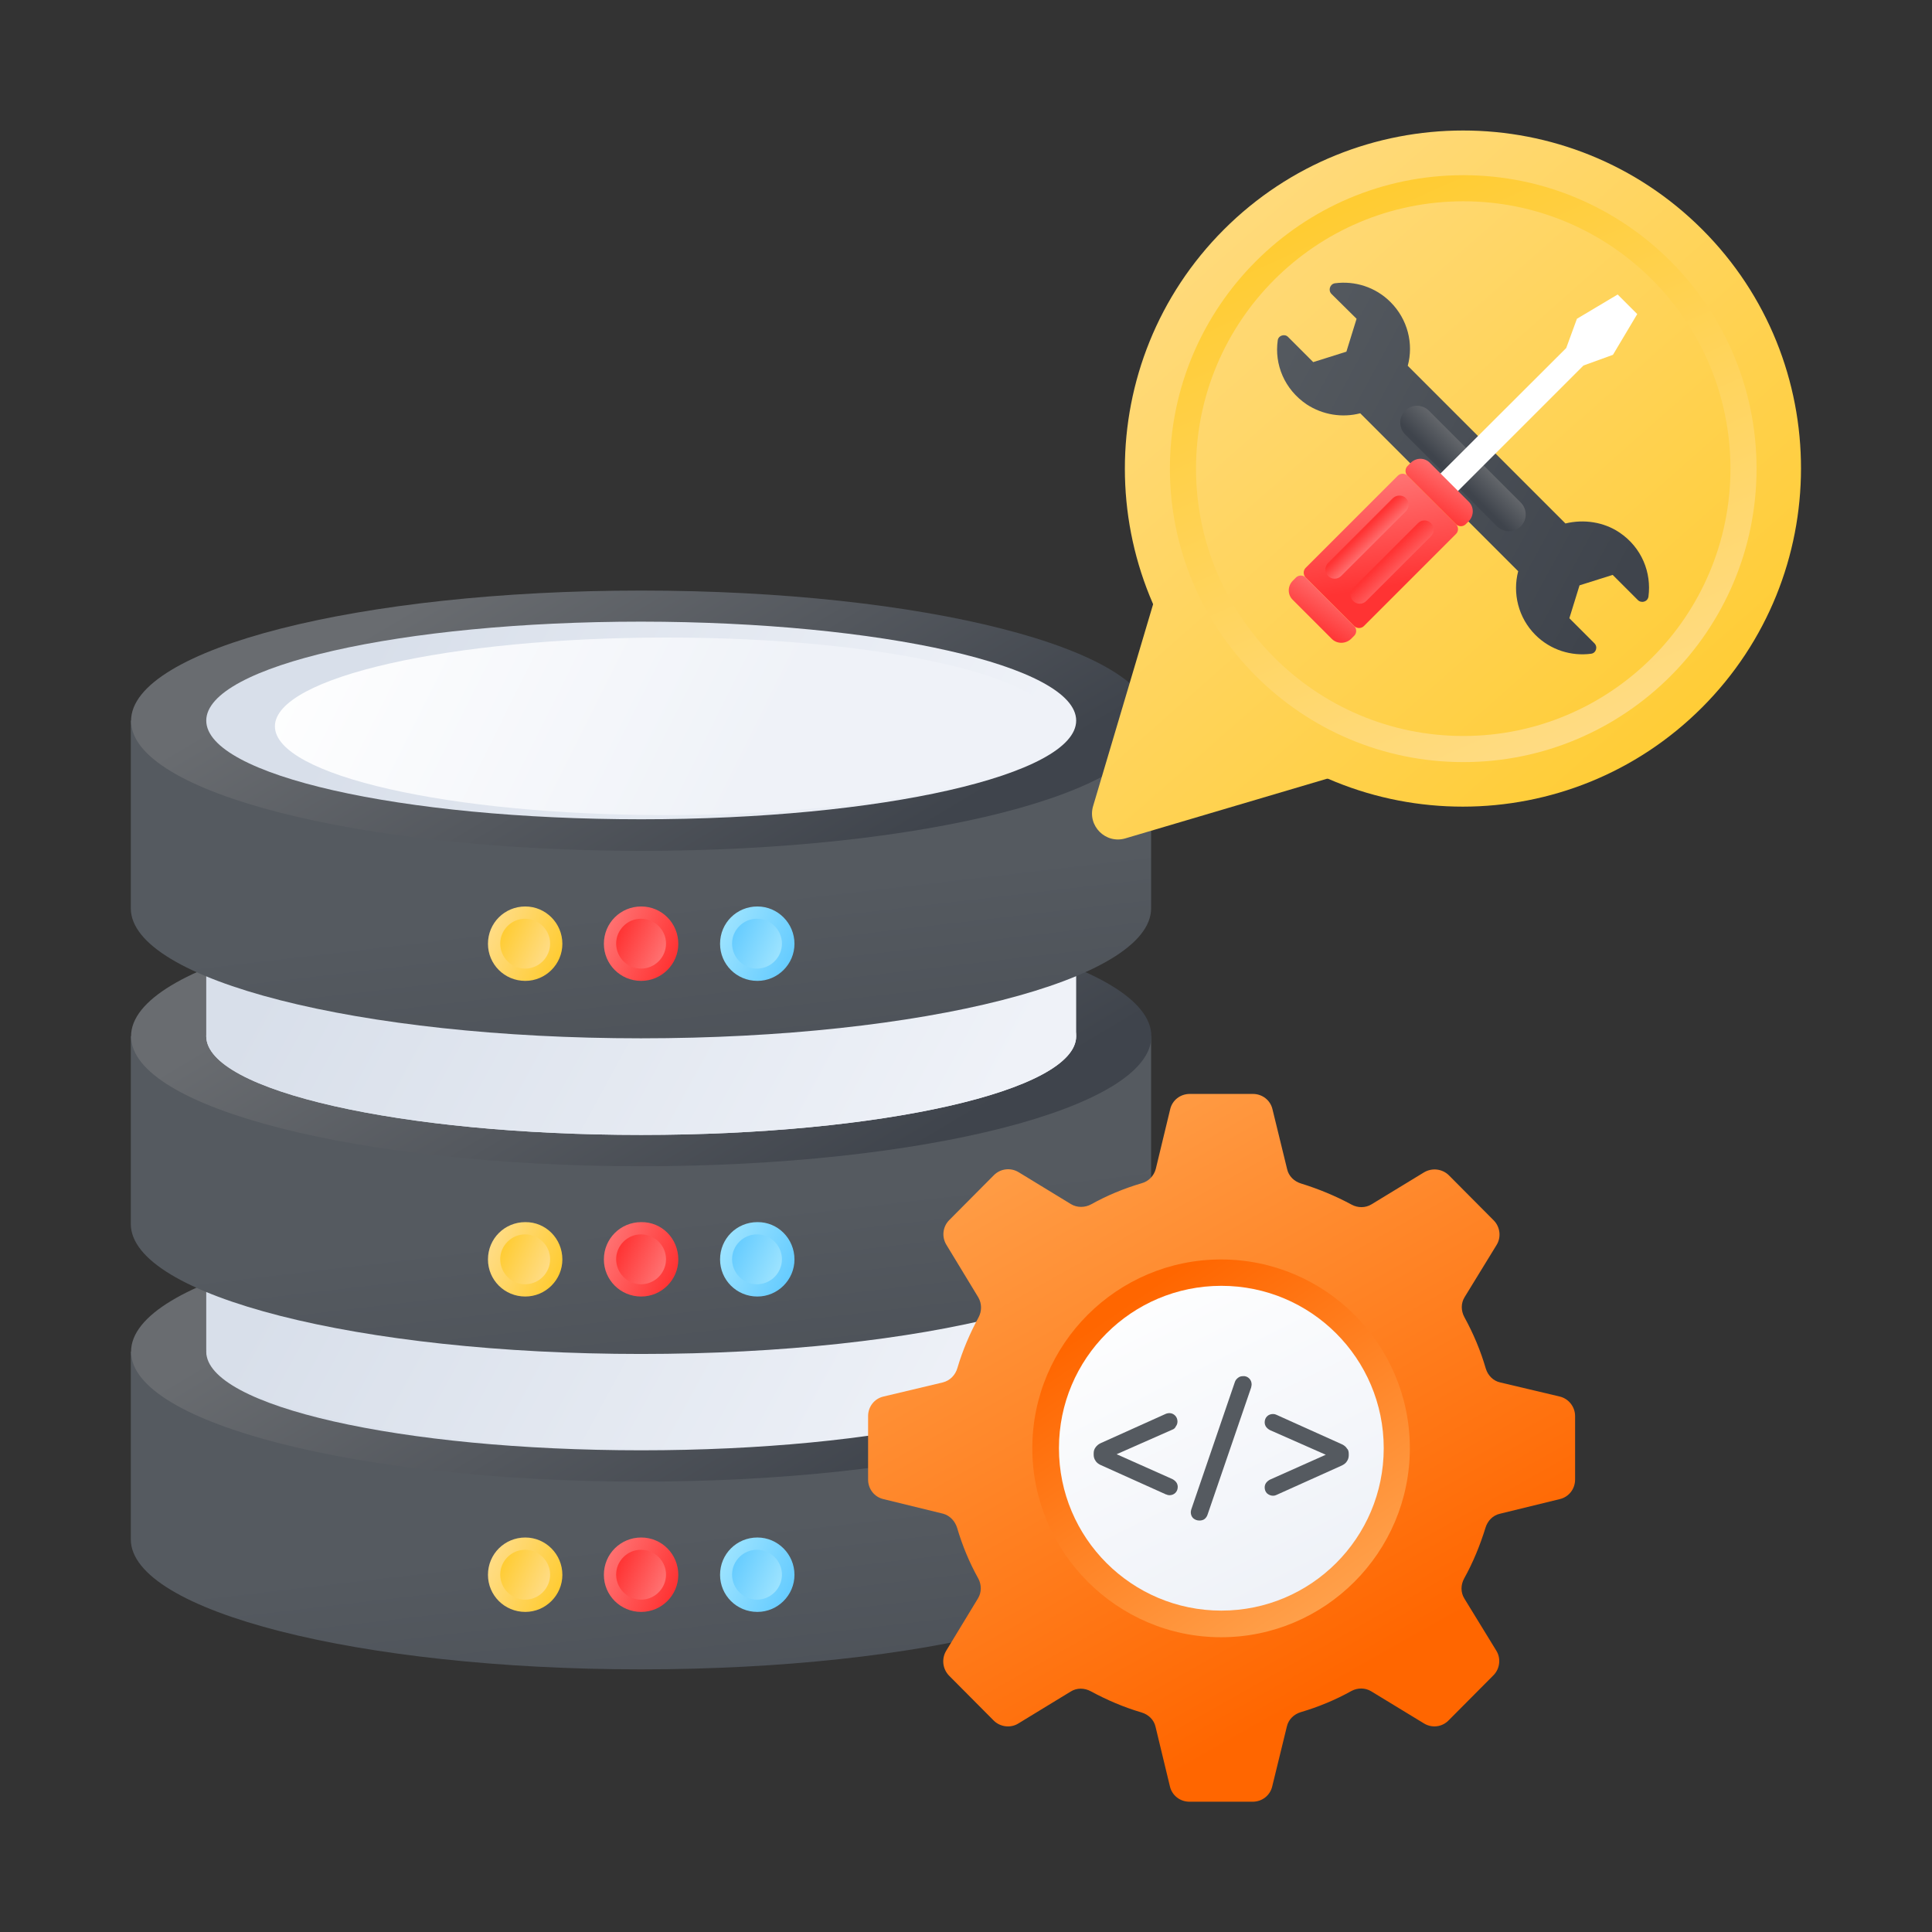<?xml version="1.0" encoding="utf-8"?>
<svg xmlns="http://www.w3.org/2000/svg" xmlns:xlink="http://www.w3.org/1999/xlink" id="Layer_1" enable-background="new 0 0 74 74" height="512" viewBox="0 0 74 74" width="512">
  <rect x="0" y="0" width="74" height="74" fill="#333333" stroke="none"/>
  <linearGradient id="lg1">
    <stop offset="0" stop-color="#555a60"/>
    <stop offset="1" stop-color="#3f444c"/>
  </linearGradient>
  <linearGradient id="SVGID_1_" gradientUnits="userSpaceOnUse" x1="24.959" x2="27.016" xlink:href="#lg1" y1="58.851" y2="76.458"/>
  <linearGradient id="lg2">
    <stop offset="0" stop-color="#696c70"/>
    <stop offset="1" stop-color="#3f444c"/>
  </linearGradient>
  <linearGradient id="SVGID_2_" gradientUnits="userSpaceOnUse" x1="20.322" x2="29.232" xlink:href="#lg2" y1="44.674" y2="59.613"/>
  <linearGradient id="lg3">
    <stop offset="0" stop-color="#eff2f8"/>
    <stop offset="1" stop-color="#d8dfea"/>
  </linearGradient>
  <linearGradient id="SVGID_3_" gradientUnits="userSpaceOnUse" x1="36.19" x2="15.427" xlink:href="#lg3" y1="58.087" y2="46.814"/>
  <linearGradient id="SVGID_4_" gradientUnits="userSpaceOnUse" x1="37.581" x2="14.137" xlink:href="#lg3" y1="55.027" y2="42.298"/>
  <linearGradient id="SVGID_5_" gradientUnits="userSpaceOnUse" x1="24.959" x2="27.016" xlink:href="#lg1" y1="46.767" y2="64.373"/>
  <linearGradient id="SVGID_6_" gradientUnits="userSpaceOnUse" x1="20.322" x2="29.232" xlink:href="#lg2" y1="32.589" y2="47.528"/>
  <linearGradient id="SVGID_7_" gradientUnits="userSpaceOnUse" x1="36.19" x2="15.427" xlink:href="#lg3" y1="46.002" y2="34.729"/>
  <linearGradient id="SVGID_8_" gradientUnits="userSpaceOnUse" x1="37.581" x2="14.137" xlink:href="#lg3" y1="43.03" y2="30.301"/>
  <linearGradient id="SVGID_9_" gradientUnits="userSpaceOnUse" x1="24.959" x2="27.016" xlink:href="#lg1" y1="34.682" y2="52.289"/>
  <linearGradient id="SVGID_10_" gradientUnits="userSpaceOnUse" x1="20.322" x2="29.232" xlink:href="#lg2" y1="20.505" y2="35.444"/>
  <linearGradient id="SVGID_11_" gradientUnits="userSpaceOnUse" x1="36.19" x2="15.427" xlink:href="#lg3" y1="33.918" y2="22.644"/>
  <linearGradient id="lg4">
    <stop offset="0" stop-color="#fff"/>
    <stop offset="1" stop-color="#eff2f8"/>
  </linearGradient>
  <linearGradient id="SVGID_12_" gradientUnits="userSpaceOnUse" x1="11.9" x2="28.877" xlink:href="#lg4" y1="21.034" y2="29.501"/>
  <linearGradient id="lg5">
    <stop offset="0" stop-color="#9ce3ff"/>
    <stop offset="1" stop-color="#6cf"/>
  </linearGradient>
  <linearGradient id="SVGID_13_" gradientUnits="userSpaceOnUse" x1="27.7" x2="30.297" xlink:href="#lg5" y1="35.55" y2="36.741"/>
  <linearGradient id="SVGID_14_" gradientTransform="matrix(-1 0 0 -1 -4588.014 -273.681)" gradientUnits="userSpaceOnUse" x1="-4617.88" x2="-4616.14" xlink:href="#lg5" y1="-310.226" y2="-309.428"/>
  <linearGradient id="lg6">
    <stop offset="0" stop-color="#ff7171"/>
    <stop offset="1" stop-color="#f33"/>
  </linearGradient>
  <linearGradient id="SVGID_15_" gradientUnits="userSpaceOnUse" x1="23.26" x2="25.856" xlink:href="#lg6" y1="35.55" y2="36.741"/>
  <linearGradient id="SVGID_16_" gradientTransform="matrix(-1 0 0 -1 -4588.014 -273.681)" gradientUnits="userSpaceOnUse" x1="-4613.44" x2="-4611.699" xlink:href="#lg6" y1="-310.226" y2="-309.428"/>
  <linearGradient id="lg7">
    <stop offset="0" stop-color="#ffdc85"/>
    <stop offset="1" stop-color="#fc3"/>
  </linearGradient>
  <linearGradient id="SVGID_17_" gradientUnits="userSpaceOnUse" x1="18.819" x2="21.415" xlink:href="#lg7" y1="35.55" y2="36.741"/>
  <linearGradient id="SVGID_18_" gradientTransform="matrix(-1 0 0 -1 -4588.014 -273.681)" gradientUnits="userSpaceOnUse" x1="-4608.999" x2="-4607.258" xlink:href="#lg7" y1="-310.226" y2="-309.428"/>
  <linearGradient id="SVGID_19_" gradientUnits="userSpaceOnUse" x1="27.7" x2="30.297" xlink:href="#lg5" y1="47.635" y2="48.826"/>
  <linearGradient id="SVGID_20_" gradientTransform="matrix(-1 0 0 -1 -4588.014 -273.681)" gradientUnits="userSpaceOnUse" x1="-4617.88" x2="-4616.14" xlink:href="#lg5" y1="-322.311" y2="-321.512"/>
  <linearGradient id="SVGID_21_" gradientUnits="userSpaceOnUse" x1="23.26" x2="25.856" xlink:href="#lg6" y1="47.635" y2="48.826"/>
  <linearGradient id="SVGID_22_" gradientTransform="matrix(-1 0 0 -1 -4588.014 -273.681)" gradientUnits="userSpaceOnUse" x1="-4613.44" x2="-4611.699" xlink:href="#lg6" y1="-322.311" y2="-321.512"/>
  <linearGradient id="SVGID_23_" gradientUnits="userSpaceOnUse" x1="18.819" x2="21.415" xlink:href="#lg7" y1="47.635" y2="48.826"/>
  <linearGradient id="SVGID_24_" gradientTransform="matrix(-1 0 0 -1 -4588.014 -273.681)" gradientUnits="userSpaceOnUse" x1="-4608.999" x2="-4607.258" xlink:href="#lg7" y1="-322.311" y2="-321.512"/>
  <linearGradient id="SVGID_25_" gradientUnits="userSpaceOnUse" x1="27.7" x2="30.297" xlink:href="#lg5" y1="59.719" y2="60.911"/>
  <linearGradient id="SVGID_26_" gradientTransform="matrix(-1 0 0 -1 -4588.014 -273.681)" gradientUnits="userSpaceOnUse" x1="-4617.88" x2="-4616.14" xlink:href="#lg5" y1="-334.396" y2="-333.597"/>
  <linearGradient id="SVGID_27_" gradientUnits="userSpaceOnUse" x1="23.26" x2="25.856" xlink:href="#lg6" y1="59.719" y2="60.911"/>
  <linearGradient id="SVGID_28_" gradientTransform="matrix(-1 0 0 -1 -4588.014 -273.681)" gradientUnits="userSpaceOnUse" x1="-4613.44" x2="-4611.699" xlink:href="#lg6" y1="-334.396" y2="-333.597"/>
  <linearGradient id="SVGID_29_" gradientUnits="userSpaceOnUse" x1="18.819" x2="21.415" xlink:href="#lg7" y1="59.719" y2="60.911"/>
  <linearGradient id="SVGID_30_" gradientTransform="matrix(-1 0 0 -1 -4588.014 -273.681)" gradientUnits="userSpaceOnUse" x1="-4608.999" x2="-4607.258" xlink:href="#lg7" y1="-334.396" y2="-333.597"/>
  <linearGradient id="lg8">
    <stop offset="0" stop-color="#ffa04a"/>
    <stop offset="1" stop-color="#f60"/>
  </linearGradient>
  <linearGradient id="SVGID_31_" gradientUnits="userSpaceOnUse" x1="39.329" x2="51.731" xlink:href="#lg8" y1="42.281" y2="64.224"/>
  <linearGradient id="SVGID_32_" gradientUnits="userSpaceOnUse" x1="50.895" x2="43.046" xlink:href="#lg8" y1="61.491" y2="50.004"/>
  <linearGradient id="SVGID_33_" gradientUnits="userSpaceOnUse" x1="43.298" x2="49.4" xlink:href="#lg4" y1="48.47" y2="60.737"/>
  <linearGradient id="SVGID_34_" gradientUnits="userSpaceOnUse" x1="44.74" x2="65.522" xlink:href="#lg7" y1="5.156" y2="28.678"/>
  <linearGradient id="SVGID_35_" gradientTransform="matrix(.707 -.707 .707 .707 -415.42 -1677.682)" gradientUnits="userSpaceOnUse" x1="-868.063" x2="-863.492" xlink:href="#lg1" y1="1524.079" y2="1539.588"/>
  <linearGradient id="SVGID_36_" gradientTransform="matrix(.707 -.707 .707 .707 -415.42 -1677.682)" gradientUnits="userSpaceOnUse" x1="-864.915" x2="-866.207" xlink:href="#lg2" y1="1532.363" y2="1532.363"/>
  <linearGradient id="SVGID_37_" gradientTransform="matrix(.707 .707 -.707 .707 -887.731 1468.403)" gradientUnits="userSpaceOnUse" x1="-360.57" x2="-357.316" xlink:href="#lg6" y1="-1690.18" y2="-1687.818"/>
  <linearGradient id="SVGID_38_" gradientTransform="matrix(.707 .707 -.707 .707 -887.731 1468.403)" gradientUnits="userSpaceOnUse" x1="-358.547" x2="-358.166" xlink:href="#lg6" y1="-1692.833" y2="-1691.117"/>
  <linearGradient id="SVGID_39_" gradientTransform="matrix(.707 .707 .707 -.707 -480.183 1060.855)" gradientUnits="userSpaceOnUse" x1="-358.508" x2="-358.128" xlink:href="#lg6" y1="1110.06" y2="1108.345"/>
  <linearGradient id="SVGID_40_" gradientTransform="matrix(.707 .707 -.707 .707 -887.731 1468.403)" gradientUnits="userSpaceOnUse" x1="-358.703" x2="-359.359" xlink:href="#lg6" y1="-1688.519" y2="-1688.519"/>
  <linearGradient id="SVGID_41_" gradientTransform="matrix(.707 .707 -.707 .707 -887.731 1468.403)" gradientUnits="userSpaceOnUse" x1="-356.997" x2="-358.023" xlink:href="#lg6" y1="-1688.519" y2="-1688.519"/>
  <linearGradient id="SVGID_42_" gradientUnits="userSpaceOnUse" x1="33.479" x2="54.262" xlink:href="#lg7" y1="15.105" y2="38.627"/>
  <linearGradient id="SVGID_43_" gradientUnits="userSpaceOnUse" x1="60.898" x2="51.577" xlink:href="#lg7" y1="28.768" y2="8.008"/>
  <g>
    <g>
      <g>
        <path d="m5.01 58.96c0 2.75 8.75 4.98 19.54 4.98s19.54-2.23 19.54-4.98v-7.19h-39.08z" fill="url(#SVGID_1_)"/>
        <path d="m44.1 51.77c0 2.75-8.75 4.98-19.54 4.98s-19.54-2.23-19.54-4.98c0-2.76 8.75-4.99 19.54-4.99 10.78.01 19.54 2.24 19.54 4.99z" fill="url(#SVGID_2_)"/>
        <path d="m41.22 51.77c0 2.08-7.46 3.78-16.66 3.78s-16.66-1.69-16.66-3.78 7.46-3.79 16.66-3.79c9.19.01 16.66 1.7 16.66 3.79z" fill="url(#SVGID_3_)"/>
      </g>
      <path d="m7.9 51.69c0 2.08 7.46 3.78 16.66 3.78s16.66-1.69 16.66-3.78v-8.22h-33.32z" fill="url(#SVGID_4_)"/>
      <g>
        <path d="m5.01 46.88c0 2.75 8.75 4.98 19.54 4.98s19.54-2.23 19.54-4.98v-7.19h-39.08z" fill="url(#SVGID_5_)"/>
        <path d="m44.1 39.69c0 2.75-8.75 4.98-19.54 4.98s-19.54-2.23-19.54-4.98c0-2.76 8.75-4.99 19.54-4.99 10.78 0 19.54 2.23 19.54 4.99z" fill="url(#SVGID_6_)"/>
        <path d="m41.22 39.69c0 2.08-7.46 3.78-16.66 3.78s-16.66-1.69-16.66-3.78 7.46-3.79 16.66-3.79c9.19 0 16.66 1.69 16.66 3.79z" fill="url(#SVGID_7_)"/>
      </g>
      <path d="m7.9 39.69c0 2.08 7.46 3.78 16.66 3.78s16.66-1.69 16.66-3.78v-8.22h-33.32z" fill="url(#SVGID_8_)"/>
      <g>
        <path d="m5.01 34.79c0 2.75 8.75 4.98 19.54 4.98s19.54-2.23 19.54-4.98v-7.19h-39.08z" fill="url(#SVGID_9_)"/>
        <path d="m44.1 27.61c0 2.75-8.75 4.98-19.54 4.98s-19.54-2.23-19.54-4.98c0-2.76 8.75-4.99 19.54-4.99 10.78 0 19.54 2.23 19.54 4.99z" fill="url(#SVGID_10_)"/>
        <path d="m41.22 27.6c0 2.08-7.46 3.78-16.66 3.78s-16.66-1.69-16.66-3.78 7.46-3.79 16.66-3.79c9.19.01 16.66 1.7 16.66 3.79z" fill="url(#SVGID_11_)"/>
        <path d="m40.47 27.82c0 1.87-6.71 3.4-14.97 3.4-8.27 0-14.97-1.52-14.97-3.4s6.71-3.4 14.97-3.4c8.26-.01 14.97 1.51 14.97 3.4z" fill="url(#SVGID_12_)"/>
      </g>
      <g>
        <g>
          <path d="m30.43 36.15c0 .78-.64 1.42-1.42 1.42-.8 0-1.43-.64-1.43-1.42 0-.8.64-1.43 1.43-1.43.78 0 1.42.64 1.42 1.43z" fill="url(#SVGID_13_)"/>
          <path d="m28.04 36.14c0-.52.43-.95.95-.95.53 0 .96.43.96.95 0 .53-.43.96-.96.96-.52 0-.95-.43-.95-.96z" fill="url(#SVGID_14_)"/>
        </g>
        <g>
          <path d="m25.98 36.15c0 .78-.64 1.42-1.42 1.42-.8 0-1.43-.64-1.43-1.42 0-.8.64-1.43 1.43-1.43s1.42.64 1.42 1.43z" fill="url(#SVGID_15_)"/>
          <path d="m23.6 36.14c0-.52.43-.95.95-.95.53 0 .96.43.96.95 0 .53-.43.96-.96.96-.52 0-.95-.43-.95-.96z" fill="url(#SVGID_16_)"/>
        </g>
        <g>
          <path d="m21.54 36.15c0 .78-.64 1.42-1.42 1.42-.8 0-1.43-.64-1.43-1.42 0-.8.64-1.43 1.43-1.43.78 0 1.42.64 1.42 1.43z" fill="url(#SVGID_17_)"/>
          <path d="m19.16 36.14c0-.52.43-.95.95-.95.53 0 .96.43.96.95 0 .53-.43.96-.96.96-.52 0-.95-.43-.95-.96z" fill="url(#SVGID_18_)"/>
        </g>
      </g>
      <g>
        <g>
          <path d="m30.43 48.24c0 .78-.64 1.42-1.42 1.42-.8 0-1.43-.64-1.43-1.42 0-.8.64-1.43 1.43-1.43.78-.01 1.42.63 1.42 1.43z" fill="url(#SVGID_19_)"/>
          <path d="m28.04 48.23c0-.52.43-.95.95-.95.53 0 .96.43.96.95 0 .53-.43.96-.96.96-.52 0-.95-.43-.95-.96z" fill="url(#SVGID_20_)"/>
        </g>
        <g>
          <path d="m25.98 48.24c0 .78-.64 1.42-1.42 1.42-.8 0-1.43-.64-1.43-1.42 0-.8.64-1.43 1.43-1.43.79-.01 1.42.63 1.42 1.43z" fill="url(#SVGID_21_)"/>
          <path d="m23.6 48.23c0-.52.43-.95.95-.95.53 0 .96.43.96.95 0 .53-.43.96-.96.96-.52 0-.95-.43-.95-.96z" fill="url(#SVGID_22_)"/>
        </g>
        <g>
          <path d="m21.54 48.24c0 .78-.64 1.42-1.42 1.42-.8 0-1.43-.64-1.43-1.42 0-.8.64-1.43 1.43-1.43.78-.01 1.42.63 1.42 1.43z" fill="url(#SVGID_23_)"/>
          <path d="m19.16 48.23c0-.52.43-.95.95-.95.53 0 .96.43.96.95 0 .53-.43.96-.96.96-.52 0-.95-.43-.95-.96z" fill="url(#SVGID_24_)"/>
        </g>
      </g>
      <g>
        <g>
          <path d="m30.43 60.32c0 .78-.64 1.42-1.42 1.42-.8 0-1.43-.64-1.43-1.42 0-.8.64-1.43 1.43-1.43.78 0 1.42.64 1.42 1.43z" fill="url(#SVGID_25_)"/>
          <path d="m28.04 60.31c0-.52.43-.95.95-.95.53 0 .96.43.96.95 0 .53-.43.96-.96.96-.52 0-.95-.43-.95-.96z" fill="url(#SVGID_26_)"/>
        </g>
        <g>
          <path d="m25.98 60.32c0 .78-.64 1.42-1.42 1.42-.8 0-1.43-.64-1.43-1.42 0-.8.64-1.43 1.43-1.43s1.42.64 1.42 1.43z" fill="url(#SVGID_27_)"/>
          <path d="m23.6 60.31c0-.52.43-.95.95-.95.53 0 .96.43.96.95 0 .53-.43.96-.96.96-.52 0-.95-.43-.95-.96z" fill="url(#SVGID_28_)"/>
        </g>
        <g>
          <path d="m21.54 60.32c0 .78-.64 1.42-1.42 1.42-.8 0-1.43-.64-1.43-1.42 0-.8.64-1.43 1.43-1.43.78 0 1.42.64 1.42 1.43z" fill="url(#SVGID_29_)"/>
          <path d="m19.16 60.31c0-.52.43-.95.95-.95.53 0 .96.43.96.95 0 .53-.43.96-.96.96-.52 0-.95-.43-.95-.96z" fill="url(#SVGID_30_)"/>
        </g>
      </g>
    </g>
    <g>
      <g>
        <path d="m36.66 58.52c.2.68.47 1.33.81 1.94.13.24.13.53-.01.76l-1.22 2.01c-.18.3-.14.69.11.95l1.71 1.72c.25.25.65.3.95.11l2-1.22c.24-.15.53-.14.77-.01.61.33 1.26.61 1.94.81.27.08.48.28.54.55l.55 2.28c.08.35.39.59.75.59h2.42c.36 0 .67-.24.75-.59l.56-2.29c.06-.27.27-.47.53-.55.68-.2 1.33-.47 1.94-.81.24-.13.53-.13.76.01l2.02 1.23c.31.19.7.14.95-.12l1.71-1.72c.25-.25.3-.65.11-.95l-1.22-1.99c-.15-.24-.14-.53-.01-.77.34-.61.61-1.27.82-1.95.08-.26.28-.47.55-.53l2.29-.56c.35-.08.59-.39.59-.75v-2.43c0-.36-.25-.67-.59-.75l-2.28-.54c-.27-.06-.47-.27-.55-.53-.2-.69-.48-1.35-.82-1.97-.13-.24-.14-.53.01-.77l1.22-1.99c.19-.3.14-.7-.11-.95l-1.71-1.72c-.25-.25-.64-.3-.95-.12l-2.02 1.23c-.23.14-.52.14-.76.01-.61-.33-1.26-.6-1.94-.81-.26-.08-.47-.28-.53-.55l-.56-2.29c-.08-.35-.39-.59-.75-.59h-2.42c-.36 0-.67.24-.75.59l-.55 2.28c-.07.27-.28.48-.54.55-.68.2-1.33.47-1.94.81-.24.13-.54.13-.77-.01l-2-1.22c-.31-.19-.7-.14-.95.11l-1.71 1.72c-.25.25-.3.64-.11.95l1.22 2.01c.14.24.14.53.01.77-.33.61-.61 1.26-.81 1.94-.08.27-.28.48-.56.55l-2.27.54c-.35.08-.59.39-.59.75v2.43c0 .36.24.67.59.75l2.29.56c.25.07.45.28.53.54z" fill="url(#SVGID_31_)"/>
        <path d="m39.54 55.47c0-3.99 3.25-7.23 7.23-7.23s7.23 3.24 7.23 7.23-3.25 7.24-7.23 7.24-7.23-3.26-7.23-7.24zm1.43 0c0 3.2 2.6 5.81 5.81 5.81 3.2 0 5.81-2.6 5.81-5.81 0-3.2-2.6-5.8-5.81-5.8-3.2-.01-5.81 2.59-5.81 5.8z" fill="url(#SVGID_32_)"/>
        <circle cx="46.78" cy="55.47" fill="url(#SVGID_33_)" r="6.22"/>
        <g>
          <g fill="#555a60">
            <path d="m47.85 52.8c.06.06.09.14.09.23 0 .03-.01.07-.02.12l-1.67 4.87c-.02.06-.06.12-.11.16s-.12.06-.2.06c-.09 0-.17-.03-.24-.09-.06-.06-.09-.14-.09-.23 0-.03.01-.07.02-.11l1.67-4.88c.02-.06.06-.11.11-.15.06-.05.12-.07.2-.07.1-.01.18.03.24.09z"/>
            <path d="m51.66 55.69v.05c0 .08-.02.16-.07.23-.04.07-.11.12-.19.16l-2.51 1.13c-.04.02-.08.03-.13.03-.08 0-.16-.03-.23-.09-.06-.06-.09-.14-.09-.23 0-.06.02-.13.06-.18s.09-.09.15-.12l2.13-.95-2.13-.94c-.06-.03-.11-.07-.15-.12s-.06-.12-.06-.18c0-.09.03-.17.09-.23s.14-.09.23-.09c.05 0 .09.01.13.03l2.51 1.13c.08.04.15.09.19.16.05.04.07.12.07.21z"/>
            <path d="m44.9 54.76-2.13.94 2.13.95c.06.03.11.07.15.12s.06.12.06.18c0 .09-.03.17-.09.23s-.14.09-.23.09c-.04 0-.08-.01-.12-.03h-.01l-2.51-1.13c-.08-.04-.15-.09-.19-.16-.05-.07-.07-.15-.07-.23v-.05c0-.09.02-.16.07-.23s.11-.12.19-.16l2.51-1.13c.14-.05.26-.02.35.07.06.06.09.14.09.23 0 .06-.02.13-.06.18-.03.07-.08.11-.14.13z"/>
          </g>
        </g>
      </g>
    </g>
    <g>
      <path d="m65.19 27.1c-5.06 5.06-13.26 5.06-18.31.01-5.06-5.06-5.06-13.26 0-18.32 5.05-5.05 13.26-5.06 18.32 0 5.05 5.05 5.04 13.26-.01 18.31z" fill="url(#SVGID_34_)"/>
      <g>
        <g>
          <path d="m62.02 20.39c.87.58 1.24 1.55 1.12 2.46-.03.2-.27.27-.41.13l-.96-.96-1.27.4-.39 1.26.96.96c.14.14.06.38-.13.4-.75.1-1.55-.14-2.13-.72-.66-.66-.88-1.6-.66-2.44l-6.05-6.05c-.69.18-1.44.06-2.05-.34-.86-.58-1.24-1.54-1.11-2.45.02-.19.27-.27.4-.13l.96.96 1.27-.4.39-1.26-.96-.95c-.14-.14-.06-.38.13-.41.76-.1 1.55.14 2.13.72.66.66.89 1.6.66 2.44l6.04 6.04c.7-.17 1.46-.06 2.06.34z" fill="url(#SVGID_35_)"/>
          <path d="m54.73 15.73 3.52 3.52c.25.25.25.66 0 .91s-.66.25-.91 0l-3.52-3.52c-.25-.25-.25-.66 0-.91s.66-.25.91 0z" fill="url(#SVGID_36_)"/>
        </g>
        <g>
          <path d="m61.78 13.59-1.13.41-5.09 5.09-.67-.67 5.1-5.09.41-1.12 1.56-.93.75.75z" fill="#fff"/>
          <path d="m55.77 20.45-3.53 3.53c-.1.1-.27.1-.37 0l-1.86-1.86c-.1-.1-.1-.27 0-.37l3.53-3.53c.1-.1.27-.1.37 0l1.86 1.86c.1.1.1.27 0 .37z" fill="url(#SVGID_37_)"/>
          <path d="m56.26 19.96-.12.12c-.1.1-.27.1-.37 0l-1.86-1.86c-.1-.1-.1-.27 0-.37l.12-.12c.21-.21.54-.21.74 0l1.49 1.49c.2.2.2.53 0 .74z" fill="url(#SVGID_38_)"/>
          <path d="m51.75 24.47.12-.12c.1-.1.1-.27 0-.37l-1.86-1.86c-.1-.1-.27-.1-.37 0l-.12.12c-.21.21-.21.54 0 .74l1.49 1.49c.2.2.53.2.74 0z" fill="url(#SVGID_39_)"/>
          <path d="m53.35 19.08-2.48 2.48c-.14.14-.14.36 0 .5s.36.14.5 0l2.48-2.48c.14-.14.14-.36 0-.5-.13-.13-.36-.13-.5 0z" fill="url(#SVGID_40_)"/>
          <path d="m54.81 20.54-2.48 2.48c-.14.14-.36.14-.5 0s-.14-.36 0-.5l2.48-2.48c.14-.14.36-.14.5 0 .14.13.14.36 0 .5z" fill="url(#SVGID_41_)"/>
        </g>
      </g>
      <path d="m52.27 29.4-9.16 2.71c-.76.23-1.47-.48-1.24-1.24l2.72-9.15z" fill="url(#SVGID_42_)"/>
    </g>
    <path d="m56.05 29.19c-6.2 0-11.24-5.04-11.24-11.24s5.04-11.24 11.24-11.24c6.19 0 11.23 5.04 11.23 11.24s-5.04 11.24-11.23 11.24zm0-21.48c-5.65 0-10.24 4.59-10.24 10.24s4.59 10.24 10.24 10.24c5.64 0 10.23-4.59 10.23-10.24s-4.59-10.24-10.23-10.24z" fill="url(#SVGID_43_)"/>
  </g>
</svg>
